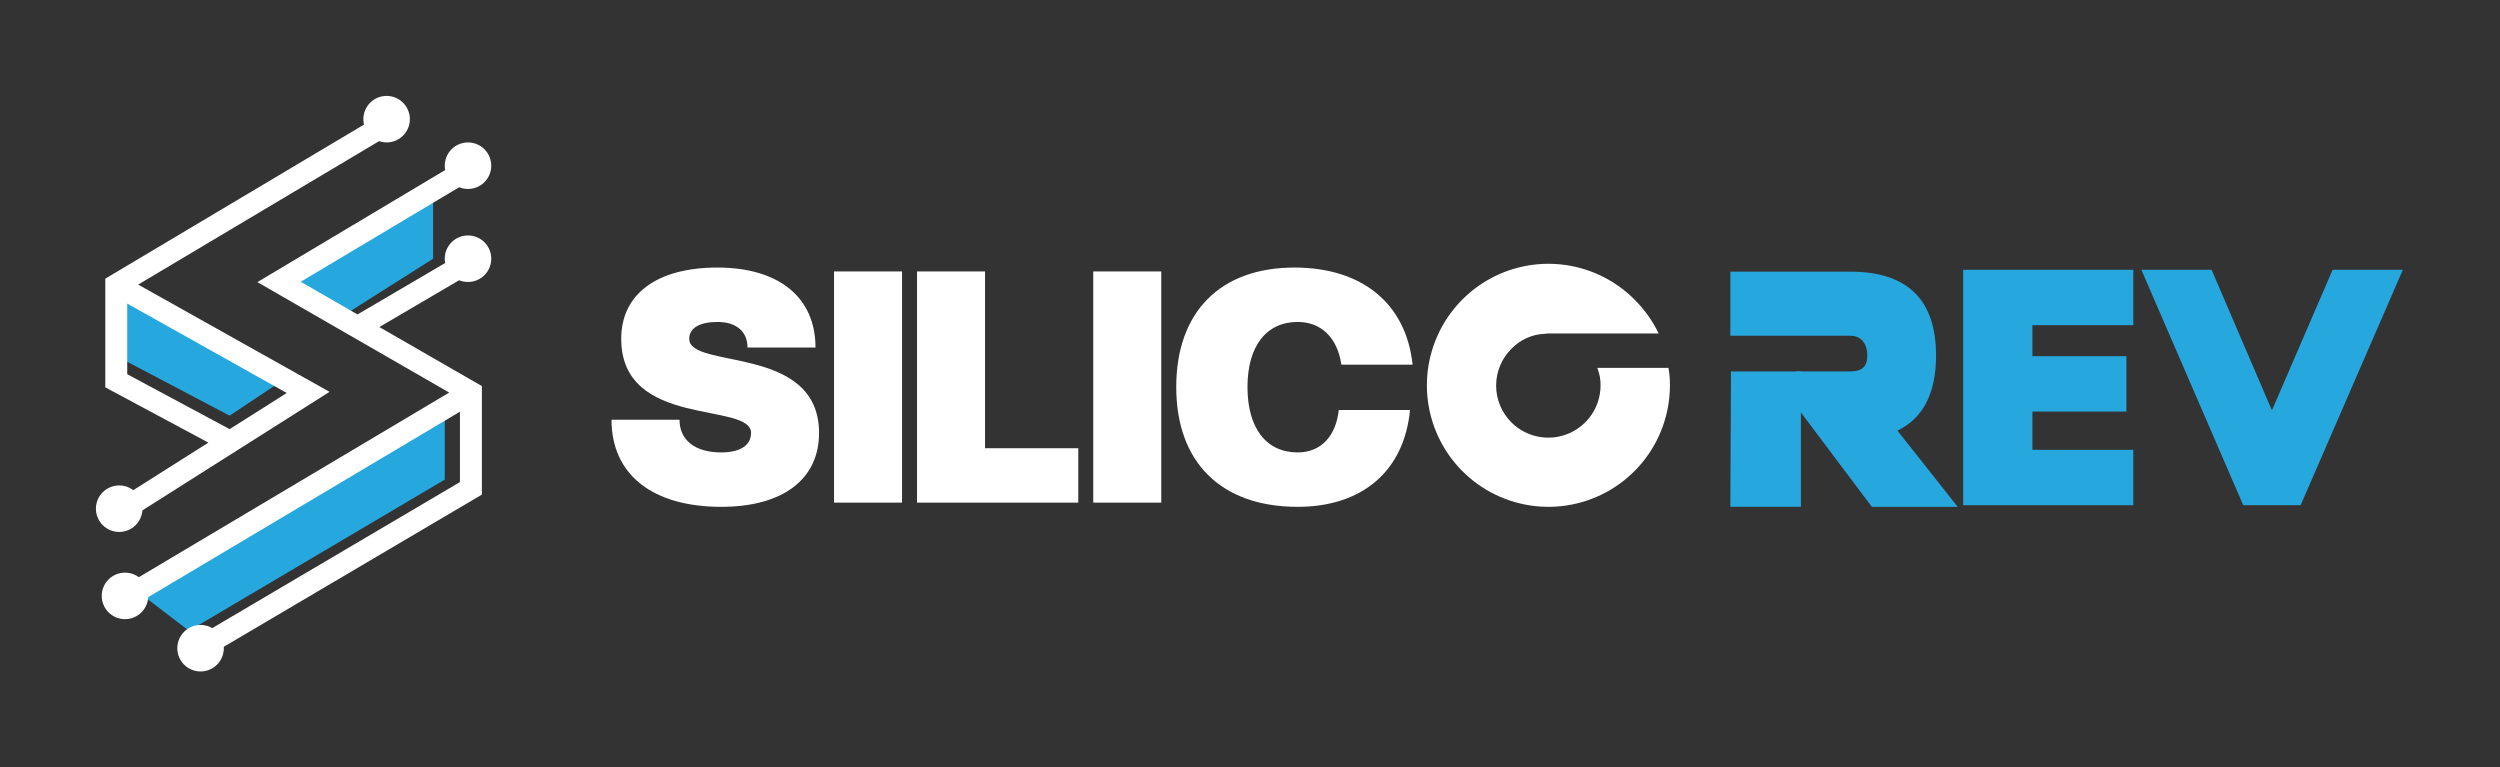 <svg width="417" height="128" viewBox="0 0 417 128" fill="none" xmlns="http://www.w3.org/2000/svg">
<rect x="0" y="0" width="417" height="128" fill="#333333" stroke="none"/>
<path d="M19.878 59.638V48.971L47.03 63.516L38.303 69.335L19.878 59.638Z" fill="#26A7DD"/>
<path d="M72.245 43.151V31.515L48.002 46.545L57.699 52.364L72.245 43.151Z" fill="#26A7DD"/>
<path d="M74.185 80V68.849L23.275 98.91L31.518 105.213L74.185 80Z" fill="#26A7DD"/>
<path d="M80.376 82.499L35.423 109.004L33.566 105.852L76.718 80.41V68.668L23.238 100.482L21.369 97.339L74.927 65.48L42.931 47.058L75.671 27.52L77.544 30.66L50.161 47L59.629 52.451L75.683 43.028L77.534 46.183L63.276 54.551L80.376 64.398V82.499Z" fill="white"/>
<path d="M81.942 27.638C81.942 29.78 80.205 31.517 78.063 31.517C75.921 31.517 74.184 29.78 74.184 27.638C74.184 25.495 75.921 23.759 78.063 23.759C80.205 23.759 81.942 25.495 81.942 27.638Z" fill="white"/>
<path d="M24.727 99.395C24.727 101.538 22.99 103.274 20.848 103.274C18.706 103.274 16.969 101.538 16.969 99.395C16.969 97.253 18.706 95.517 20.848 95.517C22.99 95.517 24.727 97.253 24.727 99.395Z" fill="white"/>
<path d="M81.942 43.153C81.942 45.295 80.205 47.032 78.063 47.032C75.921 47.032 74.184 45.295 74.184 43.153C74.184 41.011 75.921 39.274 78.063 39.274C80.205 39.274 81.942 41.011 81.942 43.153Z" fill="white"/>
<path d="M37.333 108.121C37.333 110.263 35.597 112 33.455 112C31.312 112 29.576 110.263 29.576 108.121C29.576 105.979 31.312 104.242 33.455 104.242C35.597 104.242 37.333 105.979 37.333 108.121Z" fill="white"/>
<path d="M63.483 23.39L23.047 47.468L54.963 65.359L23.281 85.425L21.324 82.336L34.755 73.828L17.565 64.611V46.477L61.611 20.247L63.483 23.39ZM21.223 62.42L38.302 71.581L47.826 65.55L21.223 50.636V62.42Z" fill="white"/>
<path d="M23.758 84.85C23.758 86.992 22.021 88.728 19.879 88.728C17.737 88.728 16 86.992 16 84.85C16 82.707 17.737 80.971 19.879 80.971C22.021 80.971 23.758 82.707 23.758 84.85Z" fill="white"/>
<path d="M68.366 19.879C68.366 22.021 66.629 23.758 64.487 23.758C62.345 23.758 60.608 22.021 60.608 19.879C60.608 17.737 62.345 16 64.487 16C66.629 16 68.366 17.737 68.366 19.879Z" fill="white"/>
<path d="M235.19 68.391C234.218 78.544 227.251 84.539 216.45 84.539C203.704 84.539 196.197 77.14 196.197 64.556C196.197 52.027 203.542 44.628 215.91 44.628C227.197 44.628 234.542 50.623 235.622 60.83H223.741C223.093 56.347 220.392 53.701 216.45 53.701C211.211 53.701 208.079 57.752 208.079 64.556C208.079 71.415 211.211 75.466 216.45 75.466C220.284 75.466 222.823 72.82 223.309 68.391H235.19Z" fill="white"/>
<path d="M182.355 45.276H193.697V83.837H182.355V45.276Z" fill="white"/>
<path d="M179.856 74.764V83.837H152.961V45.276H164.302V74.764H179.856Z" fill="white"/>
<path d="M139.119 45.276H150.461V83.837H139.119V45.276Z" fill="white"/>
<path d="M119.66 44.628C129.922 44.628 136.024 49.597 136.024 57.968H124.683C124.683 55.267 122.793 53.701 119.66 53.701C116.69 53.701 114.962 54.727 114.962 56.51C114.962 61.694 136.618 57.374 136.618 72.225C136.618 79.948 130.57 84.539 120.308 84.539C108.805 84.539 102 79.138 102 70.011H113.341C113.341 73.414 115.934 75.466 120.308 75.466C123.441 75.466 125.277 74.278 125.277 72.225C125.277 66.933 103.62 71.577 103.62 56.51C103.62 49.056 109.561 44.628 119.66 44.628Z" fill="white"/>
<path d="M389.08 45H400.795L383.744 84.272H374.174L357.178 45H368.893L378.904 68.322H379.014L389.08 45Z" fill="#26A7DD"/>
<path d="M354.68 59.411V68.651H339.004V75.032H355.835V84.272H327.453V45H355.835V54.241H339.004V59.411H354.68Z" fill="#26A7DD"/>
<path d="M278.297 61.355H266.426C266.807 62.295 266.993 63.302 266.973 64.316C266.966 66.033 266.453 67.709 265.498 69.135C264.543 70.561 263.187 71.674 261.602 72.332C260.017 72.991 258.273 73.168 256.588 72.839C254.904 72.51 253.354 71.691 252.132 70.485C251.316 69.679 250.668 68.718 250.225 67.659C249.783 66.6 249.555 65.464 249.555 64.316C249.555 63.169 249.783 62.032 250.225 60.973C250.668 59.914 251.316 58.954 252.132 58.147C253.619 56.62 255.642 55.732 257.772 55.671C257.934 55.634 258.1 55.62 258.266 55.627H276.666C275.649 53.51 274.275 51.584 272.604 49.934C269.288 46.619 264.924 44.556 260.258 44.097C255.591 43.639 250.91 44.812 247.012 47.417C243.113 50.023 240.239 53.9 238.878 58.387C237.517 62.874 237.754 67.695 239.549 72.027C241.344 76.359 244.585 79.935 248.72 82.145C252.855 84.356 257.629 85.064 262.228 84.15C266.827 83.235 270.967 80.754 273.942 77.13C276.917 73.505 278.543 68.961 278.544 64.272C278.555 63.294 278.472 62.317 278.297 61.355Z" fill="white"/>
<path d="M326.544 84.54H312.224L299.613 67.764L299.613 61.952H308.631C310.536 61.952 311.467 61.173 311.467 59.308C311.467 57.443 310.536 56 308.631 56H288.621L288.621 45.309H308.631C318.149 45.309 322.934 49.992 322.934 59.308C322.934 65.567 320.785 69.774 316.496 71.826L326.544 84.54Z" fill="#26A7DD"/>
<path d="M300.39 61.957H288.725L288.621 84.538H300.39V61.957Z" fill="#26A7DD"/>
</svg>
